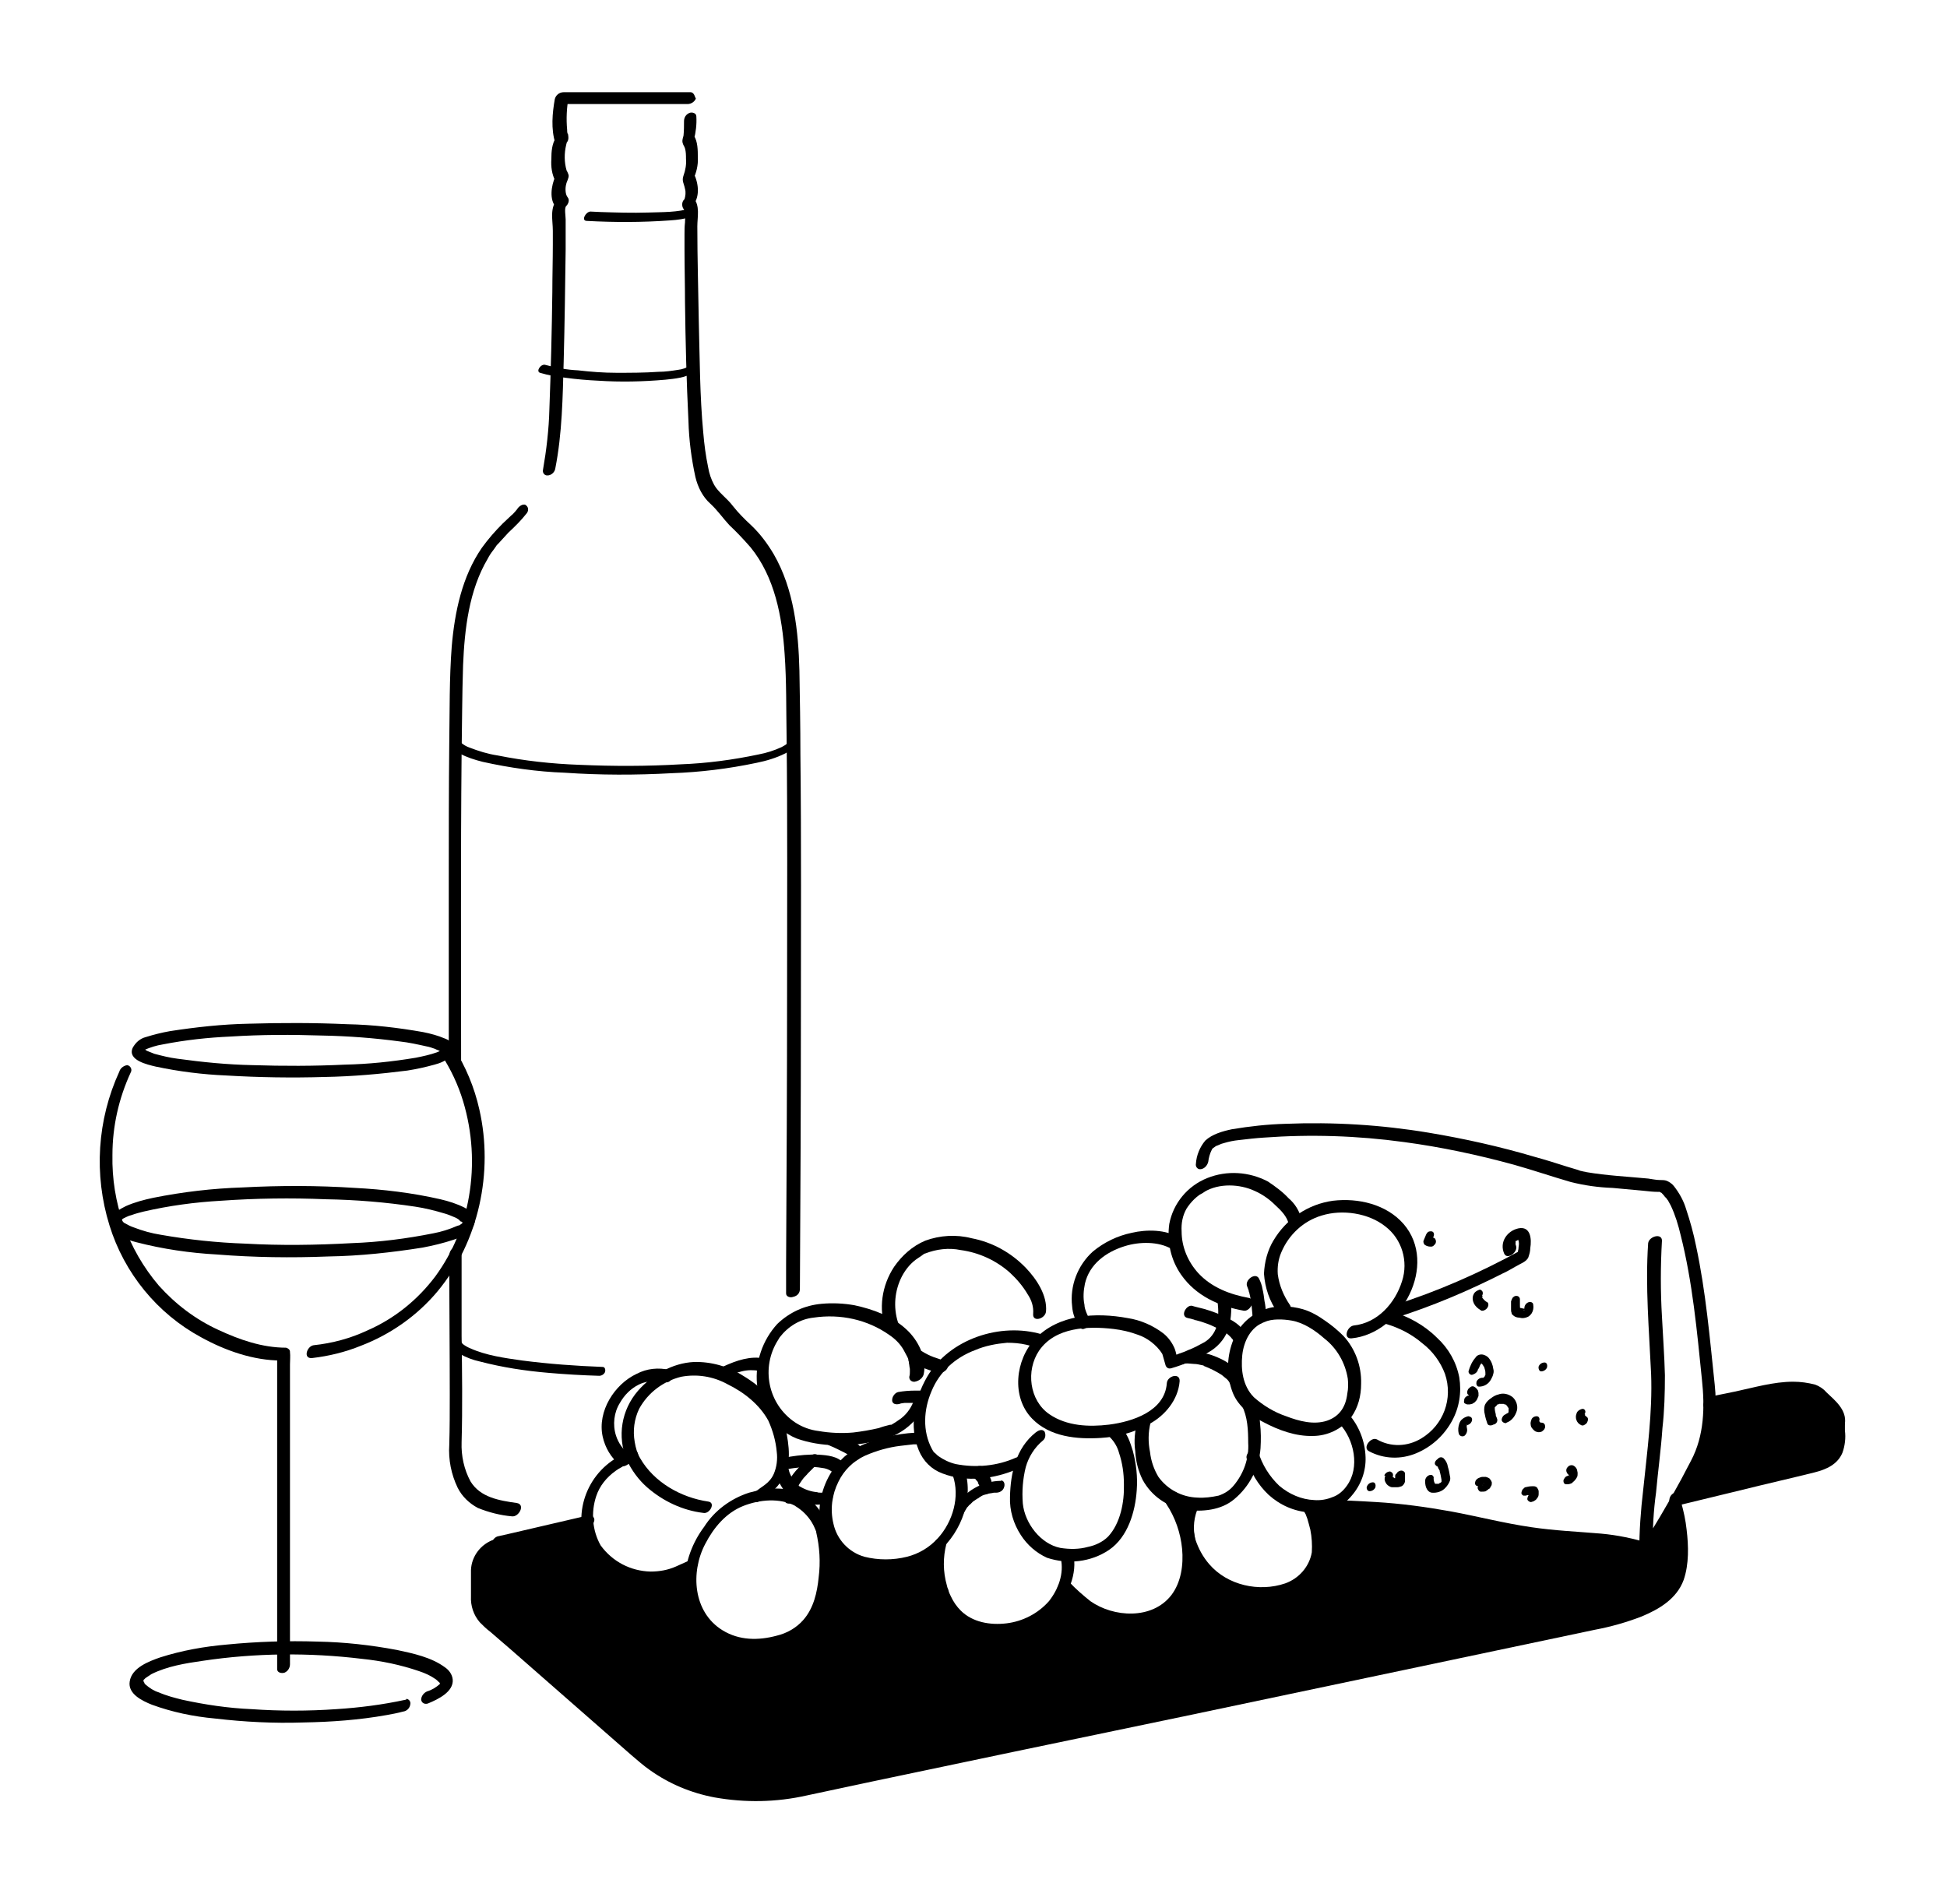<?xml version="1.0" encoding="utf-8"?>
<!-- Generator: Adobe Illustrator 26.0.2, SVG Export Plug-In . SVG Version: 6.00 Build 0)  -->
<svg version="1.1" id="Layer_1" xmlns="http://www.w3.org/2000/svg" xmlns:xlink="http://www.w3.org/1999/xlink" x="0px" y="0px"
	 viewBox="0 0 394.8 386.1" style="enable-background:new 0 0 394.8 386.1;" xml:space="preserve">
<g id="Layer_2_00000010287224286857183210000010677576454077941123_">
	<g id="Layer_1-2">
		<path d="M119.1,308.6l-19.2,4.7c0,0-3.5,0.2-3,7.5c0.4,5.2,0.3,5.9,2.4,7.7l31,27.1c0,0,8.1,8.3,19.7,7.8
			c11.7-0.5,16.3-1.4,17.6-1.7l155.7-32.7c0,0,18.6-2.7,17.7-13.9c-1.4-9.9-1-11.2-1-11.2l29.6-7.2c0,0,3.6-1,3.5-6.5
			c-0.2-1.5,0.5-2.8-2-5.3c-2.5-2.4-3.6-4-9.1-3.3c-5.5,0.7-14.8,2.6-14.8,2.6s-1.2,8.8-4.6,15s-8.8,14.2-8.8,14.2
			s-9.7-2.7-16.5-1.9c-6.4-0.7-15.9-2.5-18.1-3c-2.3-0.5-24.1-5.1-32.9-3.3c-1.2,1.1,1.6,2.3,1.5,4.3c-0.1,2,0.6,7.4-3.5,10.7
			s-10.8,3.2-13.6,1.9s-7.3-5.7-9-9.1c-0.4,4.5-0.7,9.8-3.9,12c-4.4,3.1-10,3.9-15.1,1.9c-2.4-1.6-4.6-3.4-6.8-5.3
			c0,0-1.6,6.1-10.3,8.4c-7.2,1.2-14.5-1.9-15-9.2c-0.7-7.1,0.3-7.9,0.3-7.9s-2.3,5-12.3,4.5c-5.6-1.2-10.6-4.4-11.7-7.1
			c0.6,8.6,1.7,15.5-4.3,20.2c-6,3.5-17.4,5.8-21.6-4.9c-0.4-2.7-0.6-5.4-0.5-8.1c-2.6,1.3-5.5,2.1-8.4,2.4
			C127.1,320.5,119.4,317.2,119.1,308.6"/>
		<path d="M159.9,150.3c0,0.3,0,0.1-0.1,0.3c0.1-0.2,0,0-0.1,0.1c0.2-0.2,0,0-0.1,0.1c-0.1,0.1-0.3,0.2-0.4,0.3
			c-0.2,0.1-0.5,0.3-0.7,0.4c-1.5,0.7-3.1,1.2-4.7,1.5c-5.2,1.1-10.5,1.8-15.8,2c-6.8,0.4-13.6,0.4-20.5,0.1
			c-5.6-0.2-11.1-0.8-16.6-1.9c-2-0.3-3.9-0.9-5.7-1.6c-0.6-0.2-1.1-0.5-1.6-0.9c-0.3-0.3-0.5-0.5-0.5-0.8c0-1.1-1.8-0.3-1.7,0.7
			c0.1,0.9,1,1.8,1.8,2.2c1.5,0.8,3.1,1.3,4.7,1.7c5.4,1.2,11,2,16.6,2.2c7.2,0.5,14.5,0.5,21.7,0.1c5.8-0.2,11.5-0.9,17.2-2.1
			c2-0.4,4-1,5.8-1.9c1-0.5,2.3-1.5,2.3-2.7C161.6,148.8,159.9,149.4,159.9,150.3"/>
		<path d="M122.2,277.2c-5.4-0.2-10.9-0.6-16.3-1.3c-3.5-0.5-7.3-1-10.6-2.5c-0.5-0.2-1-0.5-1.4-0.8c-0.3-0.3-0.4-0.4-0.4-0.7
			c0-1.2-1.9-0.3-1.8,0.7c0,1,0.9,1.6,1.6,2c1.3,0.7,2.6,1.2,4,1.5c4.6,1.2,9.2,1.9,13.9,2.3c3.4,0.3,6.9,0.5,10.3,0.6
			c0.5,0,1-0.3,1.2-0.8C122.8,277.8,122.7,277.2,122.2,277.2"/>
		<path d="M140,74.1c-0.8,0.5-1.6,0.8-2.5,0.9c-1.3,0.2-2.6,0.4-4,0.4c-2.8,0.2-5.7,0.2-8.5,0.2c-2.6,0-5.2-0.2-7.8-0.5
			c-2.2-0.1-4.4-0.5-6.6-1.1c-0.9-0.3-2,1.3-1.1,1.6c1.7,0.5,3.3,0.8,5.1,1c2.2,0.3,4.5,0.5,6.7,0.6c4.5,0.3,9.1,0.2,13.6-0.2
			c1.9-0.2,4.2-0.4,5.8-1.5C141.5,74.8,141.1,73.4,140,74.1"/>
		<path d="M89.4,213.2c0,0.2,0.2-0.3,0.1-0.2c-0.1,0.1,0.2-0.3,0.1-0.1c-0.2,0.2,0.3-0.2,0,0l-0.3,0.2c-0.2,0.1,0.2-0.1,0,0
			c-0.2,0.1-0.5,0.2-0.7,0.3c-1.4,0.5-2.8,0.8-4.3,1.1c-4.8,0.8-9.6,1.3-14.4,1.4c-6.2,0.3-12.5,0.3-18.7,0.1
			c-5.1-0.1-10.1-0.6-15.2-1.3c-1.6-0.2-3.2-0.6-4.7-1c-0.5-0.2-1-0.4-1.5-0.6l-0.3-0.2c-0.2-0.1,0,0,0,0l-0.2-0.2
			c-0.1-0.1-0.2-0.1,0,0c-0.2-0.1,0-0.3-0.1,0c0,0.2-0.1,0.3-0.2,0.4c-0.1,0.2,0,0,0,0s-0.3,0.1,0,0c0.1,0,0.2-0.1,0.2-0.1
			c0.1-0.1-0.2,0.1,0.1-0.1c1.2-0.5,2.4-0.9,3.7-1.1c4.6-0.9,9.2-1.4,13.8-1.6c6.2-0.4,12.4-0.4,18.6-0.2c5.2,0.1,10.5,0.5,15.7,1.2
			c1.8,0.2,3.6,0.6,5.4,1c0.6,0.1,1.1,0.3,1.7,0.5c0.2,0.1,0.4,0.2,0.7,0.3l0.2,0.1c0.2,0.1-0.1-0.1,0.1,0.1l0.2,0.1
			c0.2,0.1,0.1,0,0,0c-0.1,0,0.1,0.1,0.1,0.1s0-0.3,0,0c0,0.7,0.8,0.9,1.4,0.7c0.7-0.3,1.1-0.9,1.1-1.6c0-1-1-1.6-1.8-1.9
			c-1.4-0.6-2.9-1-4.4-1.3c-5.1-0.9-10.2-1.5-15.4-1.6c-6.6-0.3-13.3-0.3-20-0.1c-5.3,0.1-10.7,0.7-15.9,1.5
			c-1.7,0.3-3.3,0.7-4.9,1.2c-1.2,0.3-2.1,1.1-2.7,2.2c-1.1,2.5,3,3.4,4.7,3.8c4.7,1,9.5,1.6,14.3,1.8c6.7,0.4,13.3,0.5,20,0.3
			c5.6-0.1,11.2-0.6,16.7-1.3c1.9-0.3,3.7-0.7,5.5-1.2c1.2-0.3,2.3-0.8,3.2-1.6c0.4-0.4,0.7-0.9,0.7-1.5
			C91.9,211.2,89.4,211.9,89.4,213.2"/>
		<path d="M93.8,247.9c0,0.1,0,0.2,0,0.2C93.8,247.8,93.8,248.2,93.8,247.9C93.9,247.8,93.7,248.1,93.8,247.9c0.2-0.1,0,0.2-0.1,0.2
			c-0.1,0,0.3-0.2,0,0l-0.3,0.2c-0.1,0.1-0.2,0.2-0.4,0.2c0.3-0.1-0.2,0.1-0.3,0.1c-1.6,0.7-3.2,1.2-4.8,1.5c-5.5,1.1-11,1.8-16.6,2
			c-7.2,0.4-14.4,0.5-21.5,0.1c-5.8-0.2-11.5-0.8-17.2-1.8c-1.9-0.3-3.7-0.8-5.5-1.5c-0.6-0.2-1.2-0.5-1.7-0.8l-0.2-0.1
			c-0.1-0.1-0.2-0.1-0.2-0.2l-0.3-0.2c-0.2-0.2,0.1,0.2-0.1-0.1c0-0.1-0.2-0.2-0.1-0.1c0.1,0.1,0-0.2,0,0s0,0,0-0.1
			c-0.1,0.3,0,0.2,0,0.1s-0.2,0.2-0.1,0.1c0.1-0.1,0.1-0.1,0,0c0.1-0.1,0.1-0.1,0.2-0.2c0.2-0.1-0.3,0.2,0.1,0l0.3-0.2
			c0.2-0.1,0.4-0.2,0.6-0.3c0.4-0.2,0.7-0.3,1.1-0.4c0.8-0.3,1.6-0.5,2.4-0.7c5.2-1.2,10.4-1.9,15.7-2.2c7.1-0.5,14.2-0.6,21.3-0.3
			c6.1,0.1,12.1,0.6,18.1,1.5c2,0.3,4,0.8,6,1.4c0.7,0.2,1.4,0.5,2.1,0.8c0.3,0.1,0.5,0.3,0.7,0.4c0.2,0.1,0,0,0.1,0.1
			c0.1,0.1,0.2,0.2,0.3,0.3C93.6,247.7,93.6,247.8,93.8,247.9C93.8,248,93.6,247.7,93.8,247.9c0,0.2,0-0.1,0,0.3
			c0,0.7,0.8,0.8,1.4,0.7c0.7-0.3,1.1-0.9,1.1-1.6c0-1.2-1.2-1.9-2.1-2.4c-1.6-0.8-3.2-1.3-4.9-1.7c-5.7-1.3-11.5-2-17.3-2.3
			c-7.6-0.5-15.2-0.5-22.8-0.1c-6.1,0.2-12.1,0.9-18.1,2.1c-1.9,0.4-3.8,0.9-5.6,1.7c-1.2,0.6-2.5,1.3-3,2.6
			c-1.1,2.9,3.2,4.2,5.1,4.7c5.4,1.4,10.9,2.2,16.4,2.5c7.5,0.6,15.1,0.7,22.6,0.4c6.4-0.1,12.8-0.8,19.1-1.8
			c2.1-0.4,4.2-0.9,6.3-1.6c1.4-0.4,2.6-1.2,3.6-2.2c0.4-0.4,0.6-1,0.7-1.6C96.3,245.9,93.8,246.6,93.8,247.9"/>
		<path d="M82.2,344.7c-4.6,1-9.3,1.6-14,1.9c-5.7,0.4-11.5,0.4-17.2,0c-4.7-0.2-9.4-0.9-14-1.9c-1.6-0.4-3.2-0.8-4.8-1.5
			c-1-0.3-1.9-0.9-2.7-1.6c-0.1-0.1-0.1-0.1-0.2-0.2c-0.1-0.2,0.1,0.1,0-0.1c-0.1-0.2-0.3-0.5-0.2-0.3c0-0.1,0-0.2,0-0.2
			c0,0,0.1,0.2,0,0s0.1,0.1,0,0c-0.1-0.1,0.2-0.4,0,0c0-0.1,0.1-0.2,0.1-0.2c0.1-0.2-0.2,0.2,0,0c0.1-0.1,0.1-0.1,0.2-0.2
			c0.2-0.2,0.1-0.1,0.1-0.1c0.4-0.3,0.8-0.5,1.2-0.8c3.2-1.6,6.9-2.2,10.4-2.7c10.7-1.6,21.6-1.7,32.3-0.4c3.9,0.4,7.8,1.2,11.6,2.5
			c1.2,0.4,2.3,0.9,3.3,1.6c0.2,0.1,0.3,0.3,0.5,0.4c0.1,0.1,0.1,0.2,0.2,0.2c0.2,0.2,0-0.1,0.1,0.1s0.3,0.5,0.1,0.2
			c0,0.1,0,0.2,0,0.2c0,0,0.1-0.2,0-0.1c-0.8,0.7-1.6,1.2-2.6,1.5c-0.7,0.3-1.2,1-1.2,1.7c0.1,0.6,0.6,0.9,1.2,0.8
			c0.1,0,0.2-0.1,0.3-0.1c1.9-0.8,5.1-2.3,4.9-4.8c-0.1-1-0.7-1.9-1.6-2.5c-2.7-2-6.4-2.8-9.7-3.5c-5.3-1-10.7-1.6-16.1-1.7
			c-6.1-0.2-12.3,0-18.4,0.6c-4.6,0.4-9.1,1.2-13.5,2.6c-2.3,0.8-5.8,2.1-6.2,4.9c-0.4,2.5,2.5,3.9,4.5,4.7
			c4.1,1.5,8.4,2.4,12.8,2.8c6,0.7,11.9,1,17.9,0.8c5.7-0.1,11.3-0.5,16.9-1.5c1.1-0.2,2.2-0.4,3.3-0.7c0.8-0.1,1.4-0.7,1.5-1.5
			c0.1-0.5-0.2-1-0.8-1.1C82.4,344.7,82.3,344.7,82.2,344.7"/>
		<path d="M24.2,217.3c-4.5,9.8-5.2,20.9-2,31.2c3,9.7,9.7,17.9,18.6,22.7c4.9,2.7,10.6,4.7,16.2,4.7l-0.8-0.8v63.4
			c0,0.7,0.9,0.9,1.5,0.7c0.7-0.3,1.1-1,1.1-1.7v-60.8c0-0.8,0.1-1.7,0-2.5c0,0,0-0.1,0-0.1c0-0.4-0.4-0.7-0.8-0.8
			c-4.8,0-9.4-1.6-13.7-3.6c-4.6-2.1-8.7-5.2-12.1-9c-6.3-7.4-9.6-16.8-9.4-26.5c0-5.8,1.3-11.5,3.7-16.7c0.3-0.5,0.1-1.1-0.4-1.4
			c-0.1,0-0.2-0.1-0.3-0.1C25.1,216.1,24.4,216.6,24.2,217.3"/>
		<path d="M63.3,275.4c3.4-0.4,6.7-1.2,9.9-2.5c6-2.3,11.4-6.1,15.5-11c8.4-10.1,11.4-24.2,8.5-36.9c-1-4.5-2.8-8.8-5.3-12.7
			c-0.4-0.5-1.1-0.6-1.6-0.3c0,0-0.1,0-0.1,0.1c-0.5,0.3-1.1,1.2-0.7,1.8c1.9,2.9,3.4,6.1,4.4,9.4c1.9,6.3,2.3,12.9,1.2,19.3
			c-1,5.9-3.3,11.4-6.8,16.2c-3.6,4.8-8.3,8.6-13.8,11c-3.4,1.6-7.1,2.6-10.9,3C62.2,273,61.4,275.6,63.3,275.4"/>
		<path d="M104.9,103.2l-0.3,0.4c0.3-0.4-0.1,0.1-0.1,0.1c-0.3,0.3-0.5,0.6-0.8,0.8c-0.6,0.6-1.2,1.1-1.8,1.7
			c-1.5,1.5-2.9,3.1-4.2,4.9c-4,5.8-5.5,13-6.1,20c-0.5,6.5-0.4,13-0.5,19.5c-0.1,9.3-0.1,18.6-0.1,27.9c0,12.5,0,24.9,0,37.4
			c0,0.7,0.9,0.9,1.4,0.7c0.7-0.3,1.1-0.9,1.1-1.7c0-20.6-0.1-41.2,0.1-61.9c0.1-6,0.1-12,0.3-18.1c0.3-7.3,1.2-15.2,5-21.6
			c0.3-0.6,0.7-1.2,1.1-1.7l0.5-0.7l0.2-0.3c0.2-0.3,0,0,0.2-0.2c0.7-0.8,1.5-1.6,2.2-2.4c1.3-1.2,2.6-2.5,3.7-3.9
			c0.4-0.5,0.4-1.2-0.1-1.6c0,0-0.1-0.1-0.1-0.1C106,102.1,105.2,102.7,104.9,103.2"/>
		<path d="M140.1,18.7h-25.8c-0.9,0-1.6,0.6-1.8,1.4c-0.5,2.8-0.8,6.1,0.1,8.9c0.1-0.4,0.1-0.8,0.2-1.2c-0.9,1.3-1,3-1,4.5
			c-0.1,1.5,0.1,3,0.8,4.4v-0.9c-0.8,1.8-1.3,4.7,0.2,6.3l0.3-1.8c-1.7,1.8-1,4.3-1,6.5c0,0.9,0,1.9,0,2.8c0,3.2-0.1,6.4-0.1,9.6
			c-0.1,7.9-0.3,15.9-0.6,23.8c-0.1,4.1-0.6,8.3-1.3,12.3c-0.1,0.5,0.2,1,0.7,1.1c0.1,0,0.3,0,0.4,0c0.7-0.1,1.3-0.7,1.4-1.4
			c1.4-7.1,1.5-14.5,1.7-21.7c0.2-7.6,0.3-15.1,0.4-22.7v-3.9c0-0.7,0-1.5,0-2.2c0-0.7-0.3-2.3,0.1-2.7c0.4-0.4,0.8-1.2,0.3-1.8
			s-0.5-1.9-0.3-2.6c0.1-0.6,0.6-1.3,0.5-1.9c-0.1-0.3-0.2-0.6-0.4-0.9c-0.5-1.7-0.5-3.5-0.1-5.2c0-0.1,0.1-0.3,0.1-0.4
			c0-0.1,0.2-0.4,0.1-0.2c0.3-0.4,0.3-0.9,0.2-1.4c0-0.2,0.1,0.3,0,0c0-0.1,0-0.2-0.1-0.3c-0.1-0.3-0.1-0.5-0.1-0.8
			c-0.2-2.2-0.1-4.4,0.3-6.6c-0.6,0.5-1.2,1-1.7,1.4h25.8c0.7,0,1.4-0.4,1.7-1.1C140.9,19.7,140.8,18.8,140.1,18.7"/>
		<path d="M162.2,261.4c0.1-18.3,0.2-36.6,0.2-55c0-17.8,0.1-35.7-0.1-53.5c0-5.6-0.1-11.2-0.2-16.9c-0.2-8-1.1-16.5-5.2-23.6
			c-1.3-2.2-2.8-4.2-4.6-5.9c-1.3-1.2-2.6-2.5-3.7-3.9c-1.1-1.5-3-2.8-3.8-4.3c-0.6-1.1-1-2.3-1.2-3.5c-0.5-2.4-0.8-4.7-1-7.1
			c-0.7-7.4-0.7-14.9-0.9-22.3c-0.1-6.5-0.3-13-0.3-19.5c0-1.9,0.6-4.2-0.8-5.8c-0.1,0.6-0.2,1.2-0.3,1.8c1.7-1.8,1.4-4.6,0.4-6.7
			c-0.1,0.4-0.1,0.8-0.2,1.3c0.7-1.4,1.1-3,1-4.6c0-1.4,0-3.2-0.8-4.4c0,0.3,0,0.6,0,0.9c0.4-1.6,0.6-3.2,0.5-4.8
			c0-0.7-0.9-0.9-1.4-0.7c-0.7,0.3-1.1,0.9-1.1,1.7c0,1,0,1.9-0.1,2.9c-0.1,0.5-0.3,0.8-0.2,1.4c0.1,0.5,0.4,0.8,0.5,1.2
			c0.2,0.7,0.2,1.4,0.2,2.1c0.1,1.1-0.1,2.3-0.5,3.4c-0.4,1.1,0.1,1.6,0.3,2.7c0.2,0.7,0.1,1.4-0.1,2.1c-0.5,0.4-0.6,1.2-0.3,1.8
			c0.6,0.7,0.4,2.1,0.4,2.9c-0.1,0.9-0.1,1.6-0.1,2.4v3.2c0,3.5,0.1,7,0.1,10.5c0.1,8.1,0.3,16.1,0.7,24.2c0.1,3.8,0.6,7.6,1.4,11.3
			c0.5,2.1,1.5,4.1,3.1,5.5c1.4,1.3,2.5,2.9,3.8,4.3c1.5,1.4,2.9,2.9,4.3,4.5c4.9,6,6.4,14.1,6.9,21.6c0.4,5.6,0.3,11.2,0.4,16.8
			c0.2,17,0.1,34.1,0.1,51.2c0,18.7-0.1,37.4-0.2,56v5.7c0,0.7,0.9,0.9,1.4,0.7C161.8,262.8,162.2,262.1,162.2,261.4"/>
		<path d="M91.1,254.7c0,9.4,0.1,18.8,0.1,28.1c0,3.4,0,6.8-0.1,10.2c-0.2,3,0.4,6,1.7,8.7c0.9,1.8,2.4,3.2,4.1,4.1
			c2.2,0.9,4.6,1.5,6.9,1.7c1.4,0.2,2.8-2.4,1-2.7c-3.5-0.5-7.4-1.1-9.4-4.4c-1.3-2.4-1.9-5.2-1.8-7.9c0.2-7.2,0.1-14.3,0-21.6
			c0-5.7,0-11.5,0-17.2c0-0.8-0.9-0.9-1.5-0.7C91.5,253.2,91.1,253.9,91.1,254.7"/>
		<path d="M119,44.8c5.6,0.3,11.2,0.3,16.8-0.1c1.6-0.1,3.1-0.3,4.6-0.8c1-0.3,1.1-2.1-0.2-1.7c-2.7,0.9-6,0.8-8.8,0.9
			c-3.2,0.1-6.4,0-9.6-0.1l-2.1-0.1C118.7,43,117.8,44.8,119,44.8"/>
		<path d="M374.1,288.7c0.4-2.8-2-4.7-3.8-6.4c-0.6-0.7-1.4-1.2-2.2-1.5c-1.5-0.4-3-0.6-4.5-0.6c-4,0-8,1.2-11.8,2l-4.9,1
			c-0.7,0.1-1.3,0.7-1.5,1.5c-0.1,0.5,0.2,1,0.6,1.1c0.2,0,0.3,0,0.5,0l10-2c1.3-0.3,2.6-0.6,3.9-0.8c1.5-0.2,2.9-0.2,4.4-0.1
			c1,0,2,0.3,2.9,0.9c0.8,0.6,1.4,1.4,2.1,2.1c0.9,0.9,2,1.9,1.8,3.3c-0.1,0.5,0.2,1,0.6,1.1c0.1,0,0.3,0,0.5,0
			C373.4,290,373.9,289.4,374.1,288.7"/>
		<path d="M119.3,307.3l-15.9,3.7l-2.2,0.5c-0.8,0.1-1.3,0.7-1.5,1.5c-0.1,0.5,0.2,1,0.8,1.1c0.1,0,0.2,0,0.4,0l15.9-3.7l2.2-0.5
			c0.8-0.1,1.3-0.7,1.5-1.5c0.1-0.5-0.2-1-0.8-1.1C119.5,307.3,119.4,307.3,119.3,307.3"/>
		<path d="M361,286.7c0.7,0,1.4,0.1,2.1,0.2c0.2,0.1,0.5,0.1,0.7,0.2l0.3,0.1l0.1,0.1c-0.1,0-0.1,0,0,0c0.1,0.1,0.1,0.1,0.2,0.2
			c-0.1-0.1-0.1-0.1,0,0c0.1,0.1,0,0.1,0-0.1c0,0.1,0,0.1,0-0.1c0,0.1,0,0.1,0-0.1s0.1-0.2,0-0.1c0.1-0.1,0.1-0.2,0.1-0.1
			c-0.1,0.1,0.2-0.1,0,0c0,0-0.3,0.2-0.1,0.1c-0.2,0.1-0.5,0.2-0.8,0.3c-1.3,0.3-2.6,0.3-3.8,0c-0.2,0-0.4-0.1-0.6-0.2l-0.3-0.2
			c0,0-0.3-0.2-0.2-0.1c-0.1-0.1-0.1-0.1-0.2-0.2c-0.1-0.1-0.1-0.1,0,0l-0.1-0.1c0,0.1,0,0.1,0,0c0,0.1,0,0.2-0.1,0.3l0,0
			c-0.1,0.1,0,0.1,0.1,0c0.5-0.3,0.7-0.8,0.5-1.3c-0.2-0.5-0.8-0.4-1.2-0.2c-0.7,0.4-1.2,1.1-1.2,2c0.1,0.5,0.4,1,0.9,1.2
			c1.2,0.6,2.5,0.9,3.8,0.8c1.4,0.1,2.7-0.2,4-0.9c0.9-0.6,1.6-1.9,0.7-2.8c-0.5-0.4-1-0.7-1.6-0.8c-0.8-0.2-1.6-0.3-2.4-0.3
			c-0.5,0-1,0.3-1.2,0.8C360.2,286.1,360.4,286.7,361,286.7"/>
		<path d="M339.8,305.4l13.6-3.3c4.8-1.2,9.7-2.3,14.5-3.5c2.4-0.6,4.7-1.6,5.7-4c0.5-1.4,0.7-3,0.5-4.5c0-0.6,0-1.2,0-1.9
			c0-0.6-0.9-0.9-1.5-0.7c-0.7,0.3-1.2,1-1.2,1.7c0.2,1.5,0.1,3.1-0.2,4.6c-0.3,1.2-1.6,1.5-2.6,1.9c-0.2,0.1-0.3,0.1-0.5,0.1
			l-5,1.2l-18.3,4.4l-4.8,1.2c-0.8,0.1-1.4,0.7-1.5,1.5c-0.1,0.5,0.2,1,0.8,1.1C339.6,305.4,339.7,305.4,339.8,305.4"/>
		<path d="M338.4,306.2c0,0.1-0.1-0.2,0,0.2s0.2,0.8,0.3,1.3c0.3,1.3,0.5,2.6,0.7,4c0.4,3,0.6,6.7-0.9,9.5c-0.9,1.4-2.2,2.6-3.8,3.3
			c-2.1,1.1-4.3,1.9-6.6,2.5c-1.1,0.3-2.3,0.6-3.4,0.8l-13.3,2.8l-27.1,5.7l-34.5,7.3l-35.5,7.4l-30,6.3l-18.1,3.8l-2.6,0.5
			c-9.3,1.9-19.4,1.4-27.7-3.4c-3.4-1.9-6.2-4.7-9.1-7.3l-12.8-11.1l-11.5-10.1l-2.2-1.9c-0.7-0.6-1.4-1.4-1.8-2.2
			c-0.3-0.9-0.5-1.9-0.4-2.9v-3.3c0-0.6,0-1.3,0-1.9c0-0.4-0.1,0.3,0-0.3c0.2-1.3,1.2-2.4,2.4-2.7c1.4-0.5,1.5-3-0.3-2.3
			c-2.7,0.9-4.6,3.4-4.7,6.2c0,1.8,0,3.6,0,5.3c-0.1,1.9,0.5,3.8,1.8,5.3c0.7,0.7,1.3,1.3,2.1,1.9l4.4,3.8l24.2,21.2
			c1.2,1,2.4,2.1,3.7,3c3.9,2.8,8.4,4.7,13.2,5.6c6.2,1.1,12.5,1,18.7-0.4l13.6-2.9l28.1-5.9l35.5-7.4l36.1-7.6l29.9-6.3l16.6-3.5
			c3.2-0.6,6.4-1.5,9.5-2.7c3.6-1.5,7.1-3.6,8.5-7.4c1.1-3.2,1-6.9,0.6-10.2c-0.2-1.9-0.6-3.7-1.1-5.5
			C340.4,303.2,338.1,304.8,338.4,306.2"/>
		<path d="M143.6,304.5c-5.5-0.8-11-3.9-13.8-8.8c-0.6-1-0.9-2.1-1.1-3.3c-0.4-2.3-0.1-4.6,0.9-6.7c1.8-3.3,4.9-5.6,8.5-6.5
			c3.2-0.6,6.5-0.1,9.4,1.5c3.3,1.6,6.5,4.1,8.3,7.4c0.9,2,1.5,4.1,1.7,6.3c0.2,1.5,0,3.1-0.6,4.5c-0.4,0.9-1,1.6-1.8,2.2
			c-0.5,0.4-1.5,1-2.1,1.6c-0.5,0.4-0.6,1.2-0.3,1.7c0.5,0.5,1.3,0.1,1.7-0.3c0.2-0.2-0.3,0.2,0,0l0.2-0.2l0.5-0.3
			c0.4-0.3,0.9-0.6,1.3-1c0.9-0.7,1.6-1.6,2.2-2.5c2-3.3,1.4-6.9,0.7-10.5c-1-4.7-4.6-8.2-8.6-10.6c-3-1.9-6.5-2.9-10-2.8
			c-4.3,0.2-8.5,2.6-11.3,5.8c-3.4,3.9-4.3,9.3-2.3,14.1c1,2.1,2.4,4,4.1,5.5c3.2,2.8,7.2,4.7,11.4,5.2
			C143.9,307.1,145.2,304.7,143.6,304.5"/>
		<path d="M162.9,303.2c-3.4-1.9-7.4-1.5-11-0.5c-3.7,1.2-7,3.6-9.1,6.9c-2.4,3.2-3.8,7-4,11c-0.2,3.9,1.1,7.7,3.7,10.5
			c2.1,2.1,4.8,3.4,7.7,3.8c1.9,0.2,3.8,0.1,5.7-0.3c2.5-0.4,4.8-1.4,6.8-2.9c2.5-2.1,4.3-5,5-8.2c1.1-4.3,1.1-8.9,0.2-13.2
			C167.3,307.3,165.5,304.8,162.9,303.2c-1.1-0.6-2.8,1.6-1.5,2.3c1.3,0.8,2.4,1.9,3.2,3.2c0.3,0.5,0.5,0.9,0.7,1.4
			c0.1,0.2,0.1,0.3,0.2,0.5c0.1,0.2,0-0.2,0,0.1c0.7,3,0.9,6.1,0.5,9.2c-0.3,3-1,6.2-3.1,8.6c-1.4,1.6-3.3,2.7-5.4,3.2
			c-3.7,1-7.6,1-11-1.1c-6-3.7-6.5-11.8-3.5-17.5c1.7-3.3,4.2-6.3,7.7-7.7c3.3-1.3,7.4-1.7,10.6,0
			C162.5,306.2,164.2,303.9,162.9,303.2"/>
		<path d="M128,294.3c-7.7,2.5-11.9,10.7-9.4,18.4c0.1,0.4,0.3,0.8,0.4,1.1c1.8,4,6.1,6.6,10.3,7.3c2.6,0.5,5.3,0.2,7.7-0.8
			c1.1-0.5,2.2-1,3.3-1.5c0.7-0.3,1.2-1,1.1-1.7c-0.1-0.5-0.6-0.9-1.2-0.8c-0.1,0-0.2,0.1-0.3,0.1l-2.9,1.3c-1.6,0.7-3.3,1-5.1,1
			c-4-0.1-7.7-2-10.1-5.3c-1.7-3-2-6.7-0.9-10c0.7-2.1,2.1-3.8,3.9-5.1c0.4-0.3,0.9-0.6,1.3-0.8l0.3-0.2c0.2-0.1-0.3,0.1,0.1,0
			l0.5-0.2c0.3-0.2,0.7-0.3,1.1-0.4C129.8,296.2,129.9,293.7,128,294.3"/>
		<path d="M135.8,277.8c-2.3-0.5-4.6-0.3-6.7,0.8c-4.5,2.1-8,7.6-6.9,12.7c0.5,2.3,1.7,4.3,3.5,5.8c1.1,0.9,3-1.1,2-2
			c-1.3-1.1-2.3-2.4-2.8-4c-0.7-2.2-0.4-4.7,0.8-6.6c0.9-1.6,2.2-2.9,3.8-3.7c0.6-0.3,1.2-0.5,1.9-0.6c0.3-0.1,0.6-0.1,0.9-0.1
			s0.6,0,0.7,0c0.7,0,1.3,0.1,2,0.2C136.1,280.6,137.3,278.2,135.8,277.8"/>
		<path d="M187.3,278.7c0.7-3.3-1.1-6.9-3.5-9.1c-2.9-2.7-6.8-4.1-10.5-4.9c-2.2-0.4-4.5-0.5-6.7-0.3c-3.4,0.3-6.5,1.7-9,4.1
			c-3,3.3-4.5,7.7-4.1,12.2c0.4,3.4,2,6.5,4.6,8.8c1,1,2.2,1.7,3.4,2.2c2.5,0.9,5.1,1.3,7.8,1.4c3.8,0.1,7.5-0.5,11.1-1.6
			c2.3-0.9,4.2-2.3,5.7-4.2c0.7-0.8,1.2-1.7,1.5-2.7c0.6-1.8-1.9-1.7-2.4-0.3c-0.6,1.5-1.6,2.8-3,3.7c-0.4,0.3-0.9,0.6-1.4,0.9
			c-0.2,0.1-0.6,0.2-0.1,0c0,0-0.1,0-0.1,0c-0.8,0.2-1.6,0.4-2.4,0.7c-1.7,0.4-3.5,0.7-5.2,0.9c-2.3,0.2-4.7,0.1-7-0.3
			c-1.7-0.2-3.3-0.8-4.7-1.7c-5.6-3.7-7.1-11.2-3.5-16.8c0.1-0.2,0.2-0.3,0.3-0.5c1.7-2.2,4.1-3.7,6.9-4c5.4-0.8,10.9,0.4,15.3,3.5
			c1.2,0.8,2.2,1.8,2.9,3c0.3,0.5,0.5,1,0.8,1.5c0.1,0.2,0.2,0.4,0.2,0.7c0.1,0.2,0.1,0.3,0.1,0.5c0.1,0.4,0.1,0.8,0.2,1.2
			c0,0.2,0,0.4,0,0.5v0.1c0,0.3,0-0.2,0,0c0,0.3,0,0.6-0.1,0.9c-0.1,0.5,0.2,1,0.8,1.1c0.1,0,0.2,0,0.3,0
			C186.5,280,187.1,279.4,187.3,278.7"/>
		<path d="M187,290.5c-3.8,0-7.6,0.8-11.1,2.1c-2.8,1-5.2,2.9-6.9,5.3c-2.1,3-3.1,6.7-2.8,10.3c0.2,4.1,2.7,7.7,6.4,9.4
			c3.1,1.1,6.4,1.4,9.6,0.8c3-0.5,5.9-1.8,8.2-3.8c4.6-4,7.2-11,5.1-16.9c-0.5-1.4-2.7,0.3-2.3,1.5c1.5,4.3,0,9.4-3,12.7
			c-1.7,1.9-3.9,3.2-6.3,3.8c-2.8,0.7-5.8,0.7-8.6,0c-3.2-0.9-5.6-3.5-6.3-6.7c-0.7-2.9-0.3-5.9,1-8.5c1.1-2.3,3-4.2,5.4-5.3
			c2.3-1,4.7-1.7,7.2-2c0.9-0.1,1.8-0.2,2.6-0.3l0.8,0c0.1,0,0.7,0,0,0c0.7,0,1.4-0.4,1.6-1.1C187.8,291.5,187.6,290.6,187,290.5"/>
		<path d="M211.3,270.6c-8.4-2.5-18.8,0.9-23.3,8.6c-2.6,4.5-3.7,10-1.7,14.9c0.9,2.2,2.6,3.9,4.8,4.7c4.9,1.9,10.6,1.1,15.2-0.9
			c0.7-0.3,1.1-0.9,1.1-1.6c-0.1-0.5-0.6-0.8-1.1-0.8c-0.1,0-0.2,0.1-0.3,0.1c-3.8,1.7-8.1,2.1-12.2,1.3c-1.3-0.3-2.5-0.9-3.5-1.6
			c-0.3-0.2-0.5-0.5-0.8-0.7c-0.1-0.1-0.3-0.3-0.2-0.2l-0.3-0.5c-2-3.7-1.7-8.1-0.1-11.8c1.6-3.9,4.8-6.8,8.8-8.3
			c2.1-0.9,4.3-1.3,6.5-1.5c1.3,0,2.6,0.1,3.9,0.4c0.4,0.1,0.8,0.2,1.2,0.3l0.4,0.1c-0.1,0-0.2-0.1-0.1,0c0.7,0.2,1.4-0.1,1.7-0.7
			C211.7,271.8,211.9,270.8,211.3,270.6"/>
		<path d="M187.6,282c-0.7,0-1.3,0-2,0c-1.2,0-2.4,0.1-3.5,0.3c-0.4,0.1-0.7,0.4-0.9,0.7c-0.2,0.3-0.3,0.6-0.3,1
			c0,0.3,0.2,0.6,0.5,0.7c0.3,0.1,0.6,0.1,1,0c0.2-0.1-0.4,0.1-0.1,0h0.1l0.3-0.1l0.7-0.1h0.8c0.1,0,0.3,0,0.4,0h0.1
			c0.6,0,1.3,0,1.9,0c0.8,0,1.4-0.4,1.7-1.1c0.1-0.3,0.1-0.7,0-1C188.2,282.3,187.9,282.1,187.6,282"/>
		<path d="M182.1,268.2c-1-3.1-0.7-6.5,0.8-9.4c0.8-1.5,1.9-2.8,3.3-3.7l0.6-0.4l0.4-0.3l0.3-0.2c-0.2,0.1,0,0,0.1,0
			c2.3-0.9,4.8-1.2,7.2-0.7c3.7,0.5,7.2,2.1,10,4.6c1.4,1.3,2.6,2.7,3.6,4.4c0.8,1.2,1.2,2.5,1.1,3.9c-0.2,1.8,2.4,1.1,2.6-0.4
			c0.3-3.3-1.9-6.6-4.1-8.9c-3-3.1-6.8-5.2-11-6c-3.1-0.8-6.4-0.6-9.4,0.5c-2.6,1.1-4.7,3-6.3,5.3c-2.5,3.8-3.2,8.5-1.7,12.8
			C180.2,271.3,182.6,269.5,182.1,268.2"/>
		<path d="M191.4,275.8l-0.6-0.1c-0.1,0-0.4-0.1-0.1,0l-0.2-0.1c-0.4-0.1-0.8-0.3-1.2-0.4c-0.8-0.3-1.6-0.7-2.4-1.2
			c-0.3-0.1-0.6-0.1-0.9,0c-0.4,0.1-0.7,0.4-0.9,0.7c-0.4,0.5-0.3,1.2,0.1,1.6c0,0,0.1,0,0.1,0.1c1.6,1,3.4,1.6,5.2,2
			c0.3,0,0.7-0.1,1-0.3c0.3-0.2,0.6-0.5,0.7-0.9c0.2-0.5,0.1-1.1-0.4-1.3C191.6,275.9,191.5,275.8,191.4,275.8"/>
		<path d="M210,290.5c-4,3.2-5.1,8.2-5.2,13.1c-0.1,2.7,0.7,5.4,2.2,7.7c1.3,2,3.1,3.6,5.3,4.6c4.2,1.4,8.9,0.9,12.6-1.6
			c3.8-2.6,5.3-7.7,5.6-12.1c0.2-2.7-0.1-5.4-0.8-8c-0.5-1.6-1.1-3.6-2.5-4.8c-1.1-1-3.2,1.1-2.1,2.1c0.9,0.9,1.5,2,1.8,3.1
			c0.7,2.1,1,4.2,1,6.4c0.1,3.6-0.7,7.9-3.2,10.6c-1.1,1.1-2.6,1.8-4.1,2.1c-1.8,0.5-3.7,0.5-5.6,0.2c-4-0.8-7.2-5-7.6-9
			c-0.2-2.5,0-5,0.6-7.4c0.6-2.1,1.8-4,3.5-5.4c0.5-0.4,0.6-1.2,0.3-1.8C211.3,289.7,210.5,290.1,210,290.5"/>
		<path d="M203.1,300.3c-3.9,0-7.6,2.1-9.5,5.5c-0.3,0.5-0.4,1.3,0.2,1.6c0.7,0.2,1.4-0.1,1.7-0.7c0.2-0.3,0.4-0.7,0.6-1l0.2-0.2
			c0.2-0.2-0.1,0.1,0,0s0.2-0.3,0.4-0.4l0.4-0.4l0.2-0.2c0.2-0.1-0.3,0.2,0,0c0.3-0.2,0.6-0.4,0.9-0.6c0.1,0,0.5-0.3,0.3-0.2
			l0.5-0.3c0.3-0.2,0.7-0.3,1.1-0.4c0.2-0.1-0.3,0.1,0.1,0l0.2-0.1l0.6-0.1c0.2,0,0.4-0.1,0.6-0.1h0.2c0.4,0-0.2,0,0.2,0
			c0.7,0,1.4-0.4,1.6-1.1c0.2-0.5,0.1-1.4-0.7-1.4"/>
		<path d="M189.5,312.9c-1.5,5.1-0.8,11.4,2.9,15.5c5.5,5.8,16.4,3.9,21.4-1.7c2.7-3,4.8-7.6,3.8-11.7c-0.4-1.6-2.9-0.3-2.5,1
			c0.7,3.1-0.5,6.3-2.4,8.7c-2.2,2.5-5.3,4.1-8.6,4.5c-3.3,0.4-6.9-0.2-9.3-2.6c-0.8-0.8-1.5-1.8-2-2.9c-0.2-0.4-0.4-0.8-0.5-1.3
			c-0.1-0.2-0.1-0.3-0.2-0.5l-0.1-0.4c-0.8-2.8-0.8-5.7-0.1-8.4C192.4,311.4,190,311.4,189.5,312.9"/>
		<path d="M220.8,267.2C220.7,267,220.8,267.3,220.8,267.2l-0.2-0.3c-0.1-0.2-0.2-0.5-0.3-0.7c-0.2-0.5-0.4-1.1-0.4-1.6
			c-0.3-1.4-0.2-2.9,0.1-4.3c0.9-3.9,4.2-6.4,8.1-7.6c2.9-0.9,6.8-1,9.5,0.6c1.1,0.7,2.8-1.5,1.5-2.3c-2.7-1.7-6.6-1.7-9.6-1
			c-2.9,0.6-5.6,1.9-7.9,3.8c-3.1,2.8-4.7,7-4.2,11.1c0.1,1.6,0.7,3,1.6,4.3C219.7,270.3,221.7,268.3,220.8,267.2"/>
		<path d="M253.2,263.2c-3.8-0.7-7.5-2.1-10.2-5c-2.1-2.3-3.4-5.3-3.4-8.5c-0.1-1.6,0.2-3.2,1-4.6c0.9-1.4,2.1-2.6,3.6-3.4
			c3-1.8,7.2-1.6,10.2-0.2c1.6,0.7,3,1.7,4.2,2.9c1.1,1,2.4,2.3,2.7,3.8c0.3,1.6,2.8,0.3,2.6-1c-0.4-1.6-1.3-3.1-2.6-4.2
			c-1.2-1.3-2.7-2.4-4.2-3.4c-3.8-2-8.3-2.3-12.3-0.7c-4,1.6-6.9,5.1-7.7,9.3c-0.5,3.6,0.3,7.3,2.4,10.3c3,4.3,7.7,6.4,12.7,7.3
			C253.5,266,254.8,263.5,253.2,263.2"/>
		<path d="M261.6,264.7c-1.3-1.9-2.2-4-2.5-6.3c-0.1-1.5,0.1-3,0.7-4.4c1.5-3.6,4.5-6.4,8.2-7.5c4.2-1.3,9.5-0.5,12.9,2.2
			c3.4,2.6,4.7,7.1,3.4,11.1c-1.4,4.5-5,8.5-9.8,9c-1.4,0.2-2.2,2.8-0.4,2.6c10.1-1,17.6-15,10.5-23.2c-3.5-4-9.2-5.3-14.3-4.7
			c-5.1,0.7-9.5,3.7-12.1,8.1c-1.2,2-1.8,4.4-1.9,6.7c0.2,2.8,1.1,5.6,2.8,7.9c0.4,0.5,1.1,0.7,1.6,0.3c0,0,0.1,0,0.1-0.1
			C261.4,266.2,262,265.3,261.6,264.7"/>
		<path d="M256.1,265.7c-2.9,1.1-5.2,3.5-6.2,6.5c-1.2,3.3-1.2,7,0.1,10.3c1.1,2.7,3.6,4.6,6.2,5.9c3,1.6,6.5,2.9,10,2.8
			c3,0,5.9-1.4,7.8-3.8c1.4-2,2-4.3,2-6.8c0.1-3.6-1.2-7.1-3.6-9.7c-1.1-1.1-2.3-2.1-3.6-3c-1.4-1-2.9-1.9-4.6-2.4
			C261.8,264.8,258.5,264.6,256.1,265.7c-0.8,0.3-1.3,1-1.2,1.7c0.1,0.6,0.6,0.9,1.2,0.8c0.1,0,0.2-0.1,0.3-0.1
			c1.5-0.7,3.8-0.6,5.5-0.3c2.4,0.4,4.8,2,6.6,3.6c2.6,2,4.3,5,4.8,8.2c0.1,1,0.1,2-0.1,3c-0.3,2.6-1.5,4.6-4.1,5.5
			c-2.7,0.9-5.7,0.1-8.3-0.9c-2.4-0.8-4.7-2.2-6.6-3.9c-2.2-2.3-2.6-5.5-2.3-8.5c0.3-2.8,1.7-5.7,4.5-6.7
			C257.8,267.6,257.9,265,256.1,265.7"/>
		<path d="M281.1,268.5c2.7,0.8,5.2,2.1,7.3,3.9c2.1,1.6,3.7,3.8,4.6,6.2c1.7,5-0.3,10.4-4.8,13.1c-2.8,1.7-6.2,1.8-9,0.2
			c-1.2-0.6-3,1.7-1.6,2.4c3,1.6,6.5,1.7,9.6,0.4c3.1-1.3,5.6-3.6,7.2-6.5c1.5-2.7,2-5.8,1.5-8.9c-0.6-3.1-2.2-5.9-4.5-8
			c-2.6-2.6-5.9-4.4-9.4-5.4C280.7,265.7,279.4,268.1,281.1,268.5"/>
		<path d="M230.7,288.1c-0.6,2-0.8,4.1-0.5,6.2c0.1,2,0.6,4,1.5,5.8c1.8,3.3,5,5.5,8.7,6.1c3.4,0.4,7.2,0.1,9.9-2.2
			c3.1-2.6,5-6.3,5.3-10.3c0.1-1.7,0.1-3.4-0.1-5.1c-0.1-1.8-0.6-3.6-1.3-5.2c-0.7-1.4-3.1,0.3-2.4,1.6c1.2,2.3,1.3,5.1,1.3,7.6
			c0.2,3.1-0.9,6.2-2.9,8.6c-0.8,1-1.9,1.7-3.1,2.1c-1.4,0.3-2.9,0.5-4.3,0.4c-3.2-0.1-6.1-1.7-7.9-4.2c-0.9-1.5-1.5-3.2-1.7-5
			c-0.4-2-0.4-4,0.1-6C233.7,286.6,231.2,286.6,230.7,288.1"/>
		<path d="M240.3,276.5C240.5,276.5,240.7,276.5,240.3,276.5c0.3,0,0.4,0,0.6,0c0.4,0,0.9,0.1,1.3,0.1s0.9,0.1,1.3,0.2l0.5,0.1
			l0.2,0.1c-0.3-0.1-0.1-0.1-0.1,0c1.3,0.5,2.5,1.1,3.6,1.8c0.4,0.3,0.7,0.6,1.1,0.9c0.3,0.3,0.5,0.6,0.7,1c0.6,1.4,2.9-0.3,2.3-1.5
			c-0.5-1-1.3-1.8-2.2-2.4c-1.2-0.9-2.5-1.5-3.9-2c-0.8-0.3-1.7-0.4-2.6-0.5c-0.8-0.2-1.7-0.2-2.5-0.1c-0.7,0.1-1.3,0.7-1.4,1.4
			c-0.1,0.5,0.2,1,0.7,1.1C240.1,276.5,240.2,276.5,240.3,276.5"/>
		<path d="M246.9,264c0.2,1.7,0.2,3.4-0.2,5c-0.4,1.3-1.3,2.5-2.5,3.2c-1.1,0.6-2.2,1.2-3.3,1.6c-0.6,0.3-1.2,0.5-1.8,0.7
			c-0.4,0.2-1.2,0.4-1.4,0.5l1.1,0.8c-0.2-0.7-0.3-1.5-0.6-2.3c-0.5-1.2-1.3-2.3-2.3-3.1c-2.1-1.6-4.6-2.7-7.2-3.1
			c-6.5-1.2-14-0.8-18.8,4.2c-4,4.2-4.9,11.8-0.6,16.2c3.6,3.7,9.1,4.2,13.9,3.9c3.4-0.2,6.8-1.1,9.8-2.8c3.2-1.7,5.9-4.9,6.2-8.7
			c0.1-1.8-2.5-1.1-2.6,0.4c-0.4,5.7-7,7.8-11.7,8.4c-4.1,0.5-8.6,0.3-12.1-2.1c-4.1-2.8-4.8-8.9-2.1-12.9c3.3-4.8,9.9-5,15.1-4.4
			c1.7,0.2,3.4,0.6,5,1.2c0.9,0.3,1.8,0.8,2.6,1.4c0.9,0.7,1.7,1.5,2.3,2.5c0.2,0.7,0.4,1.4,0.6,2.1c0.1,0.5,0.5,0.9,1,0.8
			c0,0,0.1,0,0.1,0c1.4-0.4,2.8-0.9,4.1-1.5c1.5-0.5,2.8-1.3,4.1-2.1c1.7-1.1,3-2.8,3.6-4.7c0.5-2.1,0.6-4.2,0.3-6.3
			c-0.1-0.7-0.9-0.9-1.4-0.7C247.4,262.5,246.9,263.2,246.9,264"/>
		<path d="M271.6,288.7c3,3.2,4.2,8.9,1.5,12.6c-0.7,1-1.7,1.9-2.9,2.3c-1.2,0.5-2.5,0.7-3.7,0.6c-2.6-0.1-5.1-1.2-7.1-2.9
			c-2-1.9-3.5-4.3-4.3-7c-0.5-1.4-2.7,0.3-2.3,1.5c0.8,2.8,2.3,5.3,4.4,7.3c2.3,2.1,5.2,3.4,8.3,3.6c3.2,0.1,6.6-0.9,8.6-3.4
			c1.9-2.2,2.9-5,2.8-7.8c-0.1-3.2-1.3-6.3-3.4-8.7C272.6,285.7,270.6,287.6,271.6,288.7"/>
		<path d="M236.5,305c1.8,2.7,2.9,5.9,3.2,9.1c0.3,3.2-0.2,6.8-2.2,9.4c-3.9,5-11.7,4.5-16.4,1.2c-1.5-1.2-3-2.5-4.3-3.9
			c-1.1-1-3.2,1.1-2.1,2.1c1.4,1.4,2.8,2.7,4.3,3.9c3.1,2.3,6.9,3.3,10.7,3c3.5-0.3,6.8-1.9,9.2-4.5c2.5-3,3.8-6.9,3.6-10.8
			c-0.1-4.2-1.4-8.3-3.8-11.7C237.8,301.7,235.6,303.7,236.5,305"/>
		<path d="M256.7,266.7c0-1-0.1-2-0.3-2.9c-0.1-0.8-0.2-1.6-0.4-2.4c-0.1-0.7-0.4-1.5-0.7-2.1c-0.7-1.4-3,0.3-2.4,1.6
			c0.1,0.3,0.2,0.5,0.3,0.8c0.1,0.3,0-0.1,0,0.1c0,0.1,0,0.1,0.1,0.2c0,0.2,0.1,0.4,0.1,0.5c0.2,0.8,0.3,1.6,0.4,2.4
			c0.1,1,0.2,1.9,0.2,2.9c0,0.7,0.9,0.9,1.4,0.7C256.3,268.2,256.7,267.5,256.7,266.7"/>
		<path d="M240.9,267.3c0.3,0.1,0.6,0.1,0.8,0.2l0.4,0.1l0.2,0.1c0.1,0,0.3,0.1,0.1,0l1.1,0.3c0.9,0.3,1.8,0.6,2.6,1
			c0.9,0.4,1.7,0.8,2.5,1.3c0.4,0.3,0.7,0.6,1,0.9c0.1,0.2,0.3,0.3,0.4,0.5c-0.1-0.2,0,0.1,0.1,0.1c0.1,0.1,0.1,0.2,0.2,0.3
			c0.6,1.4,2.9-0.3,2.3-1.5c-0.8-1.8-2.7-2.9-4.5-3.7c-1.7-0.8-3.5-1.4-5.3-1.8c-0.4-0.1-0.8-0.2-1.1-0.3
			C240.5,264.6,239.2,267,240.9,267.3"/>
		<path d="M158.6,298.1c1.6-0.3,3.1-0.5,4.7-0.6c1.2-0.1,2.3,0,3.5,0.2c0.9,0.1,1.7,0.5,2.3,1.1c0.4,0.5,1.4,0.1,1.7-0.3
			c0.5-0.4,0.6-1.2,0.3-1.7c-1.1-1.5-3.4-1.7-5.1-1.8c-1.9-0.1-3.9,0.1-5.8,0.4c-0.4,0.1-0.8,0.1-1.2,0.2c-0.7,0.1-1.3,0.7-1.4,1.4
			c-0.1,0.5,0.2,1,0.7,1.1C158.4,298.1,158.5,298.1,158.6,298.1"/>
		<path d="M168.1,293.1c1,0.4,2,0.9,3,1.4c0.4,0.2,0.7,0.4,1.1,0.6l-0.2-0.2c0.2,0.2,0.5,0.4,0.6,0.6l-0.2-0.2c0,0,0.1,0.1,0.1,0.1
			c0,0-0.1-0.3-0.1-0.2c0,0.1,0,0.2,0-0.2c0,0.1-0.1,0.1,0.1-0.2c0,0.1-0.1,0.2,0.1-0.3c-0.1,0.2,0.3-0.3,0.2-0.2s0.3-0.3,0.2-0.2
			c-0.3,0.2-0.5,0.5-0.7,0.8c-0.1,0.3-0.1,0.6,0,0.9c0.3,0.5,1,0.6,1.5,0.3c0,0,0.1-0.1,0.1-0.1c0.8-0.4,1.1-1.4,0.8-2.3
			c-0.3-0.5-0.8-0.9-1.3-1.2c-1-0.6-2-1.1-3-1.5l-0.8-0.3c-0.7-0.2-1.4,0.1-1.7,0.7C167.6,291.9,167.4,292.8,168.1,293.1"/>
		<path d="M147,279.4c1.1-0.6,2.2-1,3.4-1.3c1.2-0.3,2.4-0.3,3.6-0.1c1.3,0.3,2.6-2.2,1-2.5c-2.8-0.6-5.7,0.4-8.3,1.6
			c-0.7,0.3-1.1,0.9-1.1,1.7c0.1,0.5,0.6,0.9,1.1,0.8C146.9,279.5,147,279.5,147,279.4"/>
		<path d="M197.4,299.6c0.2,0.2,0.4,0.3,0.5,0.5c0.2,0.2,0.4,0.4,0.5,0.7l-0.2-0.2c0.1,0.2,0.2,0.3,0.3,0.5c0.1,0.2,0.2,0.5,0.3,0.7
			l-0.1-0.3c0,0.1,0,0.1,0,0.2v-0.3c-0.1,0.3,0,0.6,0.2,0.8c0.2,0.2,0.5,0.3,0.8,0.2c0.7-0.1,1.3-0.7,1.4-1.4c0-0.5-0.1-0.9-0.3-1.3
			c-0.1-0.2-0.2-0.5-0.3-0.7c-0.2-0.3-0.4-0.6-0.7-0.9c-0.2-0.2-0.4-0.4-0.6-0.6c-0.1-0.1-0.2-0.2-0.4-0.2c-0.1,0-0.3,0-0.4,0
			c-0.3,0.1-0.7,0.2-0.9,0.5c-0.3,0.2-0.4,0.6-0.5,0.9C197,299.1,197.1,299.4,197.4,299.6"/>
		<path d="M240.8,305c-3.5,7,1,15.1,7.6,18.1c3.8,1.6,8.1,1.8,12.1,0.5c3.7-1.2,6.6-4.1,7.8-7.9c0.5-2,0.5-4.1,0.1-6.1
			c-0.2-1.8-0.8-3.4-1.7-4.9c-0.9-1.2-3,0.9-2.1,2.1c-0.1-0.1,0.2,0.3,0.2,0.4c0.1,0.3,0.2,0.5,0.3,0.8c0.2,0.7,0.4,1.4,0.6,2.2
			c0.3,1.5,0.4,3.1,0.3,4.6c-0.5,2.9-2.6,5.3-5.4,6.3c-5.3,1.8-11.7,0.4-15.4-3.9c-1.3-1.5-2.2-3.2-2.8-5c-0.6-2.3-0.3-4.7,0.7-6.8
			c0.3-0.5,0.1-1.1-0.4-1.4c-0.1,0-0.2-0.1-0.3-0.1C241.7,303.8,241,304.3,240.8,305"/>
		<path d="M282.8,267.3c7.6-2.4,14.9-5.5,22-9.1c0.9-0.4,1.7-0.9,2.6-1.4c0.8-0.5,2.1-0.9,2.5-1.8c0.2-0.6,0.4-1.2,0.4-1.9
			c0.3-1.8,0.1-4.5-2.4-4c-2.3,0.5-3.9,2.8-2.9,5.1c0.6,1.4,2.9-0.3,2.4-1.6c-0.2-0.4,0-0.5-0.1-1c0,0,0.1,0,0,0.1
			c0.1,0,0.3-0.1,0.4-0.2c0.1,0,0.5,0,0.2-0.1c-0.1,0,0-0.1,0,0c0,0.2,0.1,0.5,0.1,0.8c0,0.4-0.1,0.7-0.1,1.1
			c-0.1,0.3-0.1,0.7-0.2,1c-0.1,0.3,0.1-0.2-0.1,0.2l0.7-0.9c-8.2,4.5-16.8,8.3-25.7,11.1C281.1,265.4,281.1,267.8,282.8,267.3"/>
		<path d="M157.4,298.6c0.1,0.9,0.4,1.7,0.8,2.4c0.6,1.1,1.4,2.1,2.5,2.8c1.3,0.7,2.7,1.2,4.1,1.3c1,0.1,2,0,3-0.2
			c0.7-0.2,1.1-0.9,1.1-1.6c-0.1-0.7-0.8-0.8-1.4-0.7c0.5-0.1-0.1,0-0.2,0c-0.2,0-0.4,0.1-0.5,0.1c-0.1,0-0.4,0-0.1,0h-0.3
			c-0.2,0-0.5,0-0.7-0.1c-1.2-0.1-2.4-0.5-3.4-1.1l0,0l-0.2-0.1c-0.1-0.1-0.2-0.1-0.3-0.2c-0.2-0.2-0.4-0.4-0.5-0.6
			c-0.3-0.4-0.5-0.7-0.8-1.1c-0.2-0.4-0.4-0.8-0.5-1.2c0-0.1-0.1-0.3,0,0c0-0.1,0-0.2-0.1-0.3c0-0.1,0-0.2,0-0.3
			c0-0.7-0.9-0.9-1.4-0.7C157.8,297.2,157.4,297.9,157.4,298.6"/>
		<path d="M164.6,295.2c-0.8,0.7-1.6,1.4-2.3,2.1c-1.3,1.2-2.3,2.7-3.1,4.3c-0.4,0.9-0.4,1.9-0.1,2.8c0.3,0.7,1.2,0.6,1.7,0.2
			c0.6-0.4,1-1.1,0.7-1.8c0-0.1-0.1-0.3,0-0.1s0,0,0-0.1s0-0.1,0-0.2c0-0.2,0,0.3,0,0c0-0.3,0-0.3,0.1-0.4c0.1-0.1-0.1,0.3,0,0.1
			c0.1-0.2,0.1-0.2,0.1-0.3c0.1-0.1,0.1-0.3,0.2-0.4c0.1-0.2-0.2,0.3,0,0c0-0.1,0.1-0.2,0.1-0.3c0.2-0.3,0.4-0.6,0.6-0.9
			c0.1-0.1,0.2-0.3,0.3-0.4c0,0-0.3,0.3-0.1,0.1l0.1-0.1c0.1-0.1,0.1-0.2,0.2-0.2c0.2-0.3,0.5-0.5,0.7-0.8c0.4-0.4,0.9-0.9,1.3-1.3
			c0.2-0.1,0.3-0.3,0.5-0.4c0.2-0.1,0.5-0.4-0.1,0.1c0.5-0.4,1.1-1.2,0.7-1.8c-0.4-0.5-1.1-0.7-1.6-0.3
			C164.8,295.1,164.7,295.2,164.6,295.2"/>
		<path d="M242.9,242.2c0.7,0,1.4-0.4,1.7-1.1c0.2-0.5,0-1.4-0.7-1.4c-0.7,0-1.4,0.4-1.7,1.1C242,241.3,242.2,242.2,242.9,242.2"/>
		<path d="M334.2,252.1c-0.6,8.8,0.2,17.7,0.6,26.5c0.3,7.8-0.8,15.7-1.6,23.5c-0.5,4.2-0.8,8.4-0.8,12.6c0.1,0.5,0.5,0.8,0.9,0.8
			c0.6,0,1.1-0.3,1.4-0.8c1.5-2,2.8-4.2,4-6.4c1.6-2.8,3.2-5.5,4.7-8.3c1.1-1.9,2.1-3.9,2.9-5.9c1.4-4.3,1.9-8.8,1.4-13.3
			c-1-9.4-1.8-18.9-3.8-28.2c-0.5-2.5-1.2-5-2-7.4c-0.5-1.7-1.4-3.3-2.5-4.7c-0.4-0.5-1-0.9-1.6-1.1c-0.4-0.1-0.8-0.1-1.2-0.1
			c-0.8,0-1.6-0.2-2.4-0.3c-4.2-0.4-8.4-0.6-12.5-1.3c-0.3-0.1-0.6-0.1-0.9-0.2c-0.1,0-0.9-0.2-0.4-0.1l-0.6-0.2l-2-0.6
			c-2.2-0.7-4.4-1.4-6.6-2c-7.1-2.1-14.3-3.7-21.5-4.9c-9.6-1.6-19.3-2.2-29.1-1.8c-3.6,0.1-7.2,0.5-10.8,1.1c-1.9,0.4-4,1-5.4,2.3
			c-1.1,1.3-1.8,3-1.9,4.7c-0.1,0.5,0.2,1,0.7,1.1c0.1,0,0.2,0,0.3,0c0.7-0.1,1.3-0.7,1.5-1.5c0.1-0.8,0.3-1.6,0.7-2.4
			c0.2-0.4,0.2-0.3,0.6-0.6c0.1-0.1,0.6-0.4,0.3-0.2l0.5-0.2c0.4-0.2,0.7-0.3,1.1-0.4c1-0.3,2-0.5,3-0.6c1.7-0.2,3.4-0.4,5-0.5
			c9.5-0.7,19-0.4,28.5,0.9c7.5,1,15,2.6,22.3,4.6c3.9,1.1,7.7,2.4,11.5,3.5c2.8,0.7,5.6,1.1,8.5,1.2c2.2,0.2,4.3,0.4,6.5,0.6
			c0.9,0.1,1.8,0.2,2.7,0.2c0.1,0-0.2,0,0.1,0s-0.1-0.1,0.2,0l0.4,0.2c0.3,0.1-0.1-0.1,0.1,0.1c0.2,0.2,0.4,0.4,0.6,0.7
			c0.1,0.1,0.1,0.1,0.2,0.2c0.2,0.3-0.1-0.2,0.1,0.1c0.2,0.3,0.2,0.3,0.3,0.4c0.2,0.4,0.4,0.7,0.6,1.1c0.9,1.9,1.5,3.9,2,6
			c2.4,9.5,3.3,19.4,4.3,29.2c0.6,5.6,0.5,11.4-2.2,16.5c-2.5,4.9-5.5,10.2-8.5,15c-0.5,0.8-1,1.6-1.6,2.4h2.3
			c0-3.6,0.2-7.3,0.7-10.9c0.4-4.4,1-8.7,1.3-13.1c0.4-3.5,0.5-7.1,0.5-10.7c-0.1-4-0.4-7.9-0.6-11.9c-0.3-5.1-0.3-10.2,0-15.4
			C337,250,334.4,250.7,334.2,252.1"/>
		<path d="M267.7,306.6c7.7,0.1,15.5,0.8,23.1,1.9c5.4,0.9,10.8,2.2,16.1,3.2c4.9,0.8,9.8,1.4,14.8,1.6c3.8,0.3,7.5,0.9,11.2,2
			c0.7,0.2,1.4-0.1,1.8-0.7c0.3-0.4,0.5-1.4-0.2-1.6c-3.2-1-6.5-1.7-9.9-2c-4.7-0.4-9.4-0.6-14.1-1.3c-5.5-0.8-10.9-2.2-16.3-3.2
			c-5-0.9-10.1-1.6-15.2-1.9c-3.4-0.2-6.9-0.4-10.3-0.4c-0.7,0-1.4,0.4-1.6,1.1C266.9,305.7,267,306.6,267.7,306.6"/>
		<path d="M291.2,297.2c0,0,0.1,0.1,0.1,0.1l0.1,0.1c0,0.1,0,0,0-0.1c0.1,0,0.1,0.2,0.2,0.3c0,0.1,0.1,0.3,0.2,0.4
			c0.1,0.1,0,0.1,0.1,0.2c0.1,0.1,0.1,0.3,0,0.1c0.2,0.6,0.3,1.2,0.4,1.8c0,0.1,0,0.2,0,0.3c0,0.1,0,0.2,0,0.1c0,0.1,0,0.1,0,0
			l-0.1,0.1c-0.1,0.1-0.1,0.1,0,0l-0.1,0.1c-0.1,0.2,0.1-0.1-0.1,0c0,0-0.3,0.2-0.1,0.1c-0.1,0.1-0.2,0.1-0.3,0.1s0.1,0-0.1,0
			s-0.2,0-0.3,0c0.1,0-0.2,0-0.2,0c0.1,0.1,0-0.1,0,0c-0.2-0.3-0.3-0.7-0.3-1.1c0.1-0.3-0.2-0.7-0.5-0.7c-0.1,0-0.1,0-0.2,0
			c-0.5,0.1-0.9,0.5-1,1c-0.1,1,0.2,2.4,1.3,2.6c1,0.1,2.1-0.2,2.8-1c0.4-0.4,0.7-0.9,0.9-1.4c0.1-0.3,0.1-0.7,0-1
			c-0.1-0.6-0.2-1.2-0.4-1.8c-0.1-0.7-0.4-1.3-0.9-1.8c-0.4-0.3-0.9-0.2-1.2,0.2C291,296.2,290.7,296.9,291.2,297.2"/>
		<path d="M299.7,277.7c-0.1,0.2,0-0.1,0.1-0.1c0-0.1,0-0.1,0.1-0.2c0.1-0.2,0.1-0.3,0.2-0.5c-0.1,0.2,0,0,0,0s0.1-0.2,0.2-0.3
			c0-0.1,0.1-0.1,0.1-0.2c0-0.1,0.3-0.3,0.1-0.1l0.1-0.1c-0.1,0.1-0.3,0.2-0.5,0.2c0.1,0,0.1,0,0,0l0.1,0l0.2,0.1
			c-0.1-0.1,0,0,0.1,0.1c0.1,0.1,0.2,0.2,0.3,0.4c-0.1-0.1,0,0.1,0.1,0.1c0,0.1,0.1,0.2,0.1,0.3c0.1,0.3,0.2,0.6,0.2,1
			c0,0.2,0,0.3,0,0.4c0,0.2,0-0.2,0,0c0,0.2-0.1,0.1,0,0c-0.1,0.1-0.1,0.3-0.2,0.4c0.1-0.1,0.1-0.1,0,0l-0.1,0.1
			c-0.2,0.2,0.1-0.1,0,0c0,0-0.1,0-0.1,0.1l0.1-0.1l-0.1,0.1c-0.1,0.1-0.1,0,0,0h-0.1c-0.1,0-0.1,0,0,0c0,0-0.3,0-0.1,0
			c-0.5,0-1,0.3-1.2,0.8c-0.1,0.4,0,1,0.5,1c1,0,1.9-0.5,2.4-1.4c0.2-0.4,0.4-0.7,0.5-1.2c0.1-0.3,0.1-0.7,0-1
			c-0.1-0.8-0.4-1.6-1-2.3c-0.3-0.3-0.7-0.5-1.1-0.6c-0.6-0.1-1.2,0.1-1.5,0.6c-0.7,0.8-1.1,1.7-1.4,2.7c-0.1,0.4,0.2,0.7,0.5,0.8
			c0.1,0,0.2,0,0.2,0C299.2,278.6,299.6,278.2,299.7,277.7"/>
		<path d="M303.6,287.8c-0.1-0.2-0.1-0.4-0.2-0.5c-0.1-0.2-0.1-0.3-0.1-0.5c-0.1-0.4-0.2-0.8-0.2-1.2v-0.3c0,0-0.1,0.2-0.1,0.2
			c0,0,0.1-0.1,0,0l0,0l0.2-0.2c0.2-0.1,0,0,0,0s0.1-0.1,0.1-0.1l0.2-0.2l0.1-0.1c0.1-0.1-0.1,0-0.1,0c0.1-0.1,0.2-0.1,0.3-0.1
			c0.1,0,0.1-0.1,0.2-0.1c0.2-0.1,0.1,0,0,0h0.1l0.3,0h0.2l0.3,0c-0.1,0,0,0,0,0l0.2,0.1l0.1,0c0,0,0.2,0.1,0.1,0
			c-0.1-0.1,0.1,0.1,0.1,0.1l0.2,0.2l0.1,0.2c-0.1-0.1,0-0.1,0,0l0.1,0.1c0,0.1,0.1,0.1,0.1,0.2c0,0,0.1,0.2,0,0.1c0-0.1,0,0,0,0.1
			s0,0.1,0,0.1c0,0,0,0.1,0,0.1v0.1c0,0.1,0,0,0-0.1s0,0.2,0,0.2c0,0,0,0.1,0,0.1s0-0.1,0-0.1c0,0,0,0,0,0.1l-0.1,0.3
			c0,0.1,0-0.1,0-0.1s-0.1,0.1-0.1,0.1c0,0-0.1,0.1-0.1,0.1c0,0,0.2-0.2,0-0.1s-0.1,0.1-0.2,0.2s0.2-0.1,0.1-0.1l-0.1,0.1
			c0,0-0.2,0.1,0,0c0.2-0.1,0,0-0.1,0c-0.5,0.2-0.8,0.7-0.8,1.2c0.1,0.4,0.5,0.6,0.8,0.6c0.1,0,0.1,0,0.2-0.1
			c1.1-0.4,1.8-1.4,2.1-2.5c0.2-0.9-0.1-1.9-0.8-2.6c-0.8-0.7-2-1-3-0.6c-0.5,0.1-1,0.4-1.4,0.7c-0.6,0.4-1,0.8-1.3,1.4
			c-0.2,0.6-0.2,1.3,0,2c0.1,0.6,0.3,1.2,0.5,1.8c0.2,0.5,0.9,0.4,1.2,0.2C303.4,288.8,303.7,288.3,303.6,287.8"/>
		<path d="M309.4,303.3c0.1,0,0.2-0.1,0.2-0.1L309.4,303.3c0.2-0.1,0.3-0.1,0.5-0.1h-0.2c0.2,0,0.4,0,0.6,0l-0.2-0.1l0.1,0.1
			L310,303l0.1,0.1L310,303c0,0.1,0.1,0.1,0.1,0.2c0-0.1,0-0.1-0.1-0.2c0,0.1,0.1,0.3,0.1,0.4v-0.2c0,0.1,0,0.1,0,0.2
			c0-0.1,0-0.2,0.1-0.2c0,0,0,0.1,0,0.1l0.1-0.2l-0.1,0.1l0.2-0.2h-0.1l0.2-0.2l-0.1,0.1l0.2-0.1c0,0,0,0-0.1,0
			c-0.1,0-0.3,0.1-0.3,0.2c-0.1,0.1-0.2,0.2-0.3,0.3c-0.1,0.2-0.2,0.5-0.2,0.7c0,0.2,0.2,0.4,0.4,0.5l0.2,0.1c0.2,0,0.3,0,0.5-0.1
			c0.1,0,0.3-0.1,0.4-0.2c0.2-0.1,0.4-0.3,0.5-0.5c0.2-0.2,0.3-0.5,0.3-0.8c0-0.2,0-0.4,0-0.6c0-0.2-0.2-0.5-0.3-0.7
			c-0.2-0.2-0.4-0.3-0.7-0.3c-0.1,0-0.3,0-0.4,0c-0.4,0-0.9,0.1-1.3,0.2c-0.1,0-0.2,0.1-0.3,0.2c-0.1,0.1-0.2,0.2-0.3,0.3
			c-0.1,0.2-0.2,0.5-0.2,0.7c0,0.2,0.2,0.4,0.4,0.5C309,303.3,309.2,303.3,309.4,303.3"/>
		<path d="M280.9,299.3c-0.2,0.4-0.2,0.9,0.1,1.4c0.2,0.4,0.5,0.6,0.9,0.8c0.2,0.1,0.4,0.1,0.7,0.1c0.2,0,0.5,0,0.7,0
			c0.3,0,0.6-0.1,0.9-0.2c0.4-0.2,0.7-0.7,0.7-1.1c0-0.3,0-0.5,0-0.8c0-0.2,0-0.5,0-0.7c0-0.2-0.2-0.4-0.4-0.5
			c-0.2-0.1-0.5-0.1-0.7,0c-0.3,0.1-0.5,0.3-0.6,0.5L283,299c-0.1,0.1-0.1,0.3-0.1,0.5c0,0.4,0,0.8,0,1.2v-0.2c0,0.1,0,0.1,0,0.2
			c0-0.1,0-0.2,0.1-0.2v0.1l0.1-0.2c0,0,0,0,0,0l0.2-0.2l0,0l0.2-0.2h-0.1l0.2-0.1h-0.1l0.2-0.1c-0.2,0-0.4,0-0.6,0h0.2
			c-0.2,0-0.4,0-0.6-0.1l0.2,0.1c-0.1,0-0.3-0.1-0.4-0.2l0.2,0.1c-0.1-0.1-0.2-0.2-0.3-0.3l0.1,0.2c-0.1-0.1-0.1-0.2-0.1-0.3
			l0.1,0.2c0-0.1,0-0.2,0-0.2v0.2c0,0,0-0.1,0-0.1c0,0.1,0,0.2-0.1,0.2c0,0,0-0.1,0-0.1c0.1-0.2,0.1-0.5,0-0.7
			c-0.1-0.2-0.3-0.3-0.5-0.4c-0.5,0-1,0.3-1.2,0.8"/>
		<path d="M319.7,286.6c-0.4,0.9,0,2,0.9,2.4c0.2,0.1,0.4,0.1,0.6,0c0.2-0.1,0.5-0.3,0.6-0.5c0.1-0.2,0.2-0.4,0.2-0.7
			c0-0.2-0.1-0.4-0.3-0.5l-0.2-0.1l0.2,0.1c-0.1-0.1-0.2-0.2-0.3-0.3l0.1,0.2c-0.1-0.1-0.1-0.2-0.2-0.4l0.1,0.2c0-0.1,0-0.2,0-0.3
			v0.2c0-0.1,0-0.2,0-0.3c0,0.1,0,0.2-0.1,0.2l0.1-0.2c0.1-0.2,0.1-0.4,0-0.6c-0.1-0.2-0.3-0.3-0.5-0.3
			C320.3,285.8,319.8,286.2,319.7,286.6"/>
		<path d="M297.5,290c0-0.3-0.1-0.5-0.1-0.8v0.2c0-0.2,0-0.3,0.1-0.5c0,0.1,0,0.2-0.1,0.2c0-0.1,0.1-0.2,0.1-0.3l-0.1,0.2l0.1-0.2
			l-0.2,0.2c0-0.1,0.1-0.1,0.2-0.2l-0.2,0.2c0.1,0,0.1-0.1,0.2-0.1l-0.2,0.1l0.2-0.1l-0.2,0.1h0.2c0.5-0.1,0.9-0.5,1-1
			c0-0.2,0-0.4-0.2-0.6c-0.2-0.1-0.4-0.2-0.6-0.2c-0.4,0.1-0.9,0.3-1.2,0.6c-0.3,0.2-0.5,0.6-0.6,0.9c-0.2,0.6-0.3,1.3-0.1,2
			c0,0.2,0.2,0.4,0.4,0.5c0.2,0.1,0.5,0.1,0.7,0C297.1,291.1,297.5,290.6,297.5,290"/>
		<path d="M300.3,302.5c0.3,0,0.7,0,1-0.1l0.1-0.1c0.1-0.1,0.2-0.1,0.3-0.2c0.1-0.1,0.2-0.2,0.3-0.2c0.1-0.1,0.2-0.2,0.2-0.3
			c0.1-0.1,0.1-0.2,0.2-0.3c0.1-0.2,0.1-0.4,0.1-0.6c0-0.1,0-0.2-0.1-0.3c0-0.1,0-0.1-0.1-0.2c-0.1-0.1-0.1-0.2-0.2-0.3
			c-0.1-0.1-0.2-0.2-0.3-0.2c-0.1-0.1-0.3-0.1-0.5-0.2c-0.1,0-0.3,0-0.4,0c-0.1,0-0.2,0-0.3,0c-0.2,0-0.5,0.1-0.7,0.2
			c-0.5,0.2-0.8,0.6-0.8,1.1c0,0.2,0.1,0.4,0.3,0.5c0.2,0.1,0.4,0.1,0.6,0l0.3-0.1l-0.2,0.1c0.2,0,0.3-0.1,0.5-0.1h-0.2
			c0.1,0,0.2,0,0.3,0l-0.2-0.1c0.1,0,0.2,0.1,0.2,0.1l-0.2-0.1c0.1,0,0.1,0.1,0.2,0.2l-0.1-0.2c0,0.1,0.1,0.1,0.1,0.2l-0.1-0.2
			c0,0,0,0.1,0,0.1v-0.2c0,0,0,0.1,0,0.1l0.1-0.2c0,0,0,0.1,0,0.1l0.1-0.2c0,0,0,0.1-0.1,0.1l0.2-0.2c0,0,0,0.1-0.1,0.1l0.2-0.2
			c0,0-0.1,0.1-0.1,0.1l0.2-0.1l-0.2,0.1l0.2-0.1c-0.1,0-0.2,0-0.3,0h0.2c-0.1,0-0.1,0-0.2,0c-0.2,0-0.5,0-0.6,0.2
			c-0.2,0.1-0.4,0.3-0.5,0.6c-0.1,0.2-0.1,0.4,0,0.6C299.9,302.4,300.1,302.5,300.3,302.5"/>
		<path d="M277.7,302.4c0.5,0,1-0.3,1.2-0.8c0.1-0.4,0-1-0.5-1c-0.5,0-1,0.3-1.2,0.8C277,301.7,277.2,302.4,277.7,302.4"/>
		<path d="M312.5,278.1c0.5,0,1-0.3,1.2-0.8c0.1-0.4,0-1-0.5-1c-0.5,0-1,0.3-1.2,0.8C311.9,277.5,312.1,278.1,312.5,278.1"/>
		<path d="M310.5,288c-0.1,0.3-0.2,0.6-0.1,1c0,0.2,0.1,0.3,0.1,0.4c0.1,0.1,0.2,0.3,0.3,0.4c0.1,0.1,0.1,0.1,0.2,0.2
			c0.1,0.1,0.2,0.2,0.4,0.3c0.3,0.1,0.6,0.2,0.9,0.1c0.3,0,0.5-0.2,0.7-0.4c0.1-0.1,0.2-0.2,0.2-0.3c0.1-0.1,0.1-0.2,0.1-0.4
			c0-0.2,0-0.4-0.2-0.6c-0.2-0.2-0.4-0.2-0.6-0.2h0.1c-0.1,0-0.2,0-0.2,0l0.2,0.1c-0.1,0-0.2-0.1-0.3-0.1l0.2,0.1
			c-0.1-0.1-0.2-0.2-0.3-0.3c0,0.1,0.1,0.1,0.1,0.2c-0.1-0.1-0.1-0.2-0.2-0.3c0,0.1,0,0.1,0.1,0.2c0-0.1,0-0.2,0-0.3
			c0,0.1,0,0.2,0,0.2c0-0.1,0-0.1,0-0.2c0,0.1,0,0.2-0.1,0.2c0,0,0-0.1,0-0.1c0.1-0.2,0.1-0.5,0-0.7c-0.1-0.2-0.3-0.3-0.5-0.3
			C311.1,287.2,310.6,287.5,310.5,288"/>
		<path d="M306.4,263.9c0,0.5,0,1.1,0,1.6c0,0.2,0,0.5,0.1,0.7c0,0.2,0.1,0.4,0.3,0.5c0.1,0.1,0.2,0.2,0.4,0.3
			c0.2,0.1,0.5,0.2,0.8,0.2c0.2,0,0.4,0.1,0.7,0.1c0.4,0,0.8-0.1,1.2-0.3c0.3-0.2,0.5-0.4,0.7-0.7c0.3-0.5,0.4-1.1,0.3-1.7
			c0-0.5-0.6-0.7-1-0.5c-0.5,0.2-0.8,0.7-0.8,1.2c0,0.1,0,0.2,0,0.3v-0.2c0,0.2,0,0.3-0.1,0.4c0-0.1,0-0.2,0.1-0.2
			c0,0.1,0,0.1-0.1,0.2l0.1-0.2l-0.1,0.1l0.2-0.2c0,0-0.1,0.1-0.1,0.1l0.2-0.2l-0.1,0.1l0.2-0.1l-0.2,0.1l0.2-0.1
			c-0.1,0-0.2,0-0.3,0h0.2c-0.4,0-0.7-0.1-1.1-0.2l0.2,0.1c-0.1,0-0.2-0.1-0.3-0.1l0.2,0.1c0,0-0.1-0.1-0.1-0.1l0.1,0.2
			c0,0,0-0.1-0.1-0.1c0,0.1,0,0.1,0.1,0.2c-0.1-0.3-0.1-0.5-0.1-0.8c0-0.3,0-0.6,0-0.9v0.2c0-0.1,0-0.3,0-0.4c0-0.2,0-0.4-0.2-0.6
			c-0.2-0.2-0.4-0.2-0.6-0.2c-0.3,0-0.5,0.2-0.7,0.4C306.6,263.4,306.5,263.6,306.4,263.9"/>
		<path d="M289.2,250.3l-0.5,1.2c-0.1,0.2-0.1,0.4,0,0.6c0,0.1,0,0.1,0.1,0.2c0.1,0.1,0.1,0.2,0.2,0.2c0.3,0.2,0.7,0.3,1,0.3
			c0.1,0,0.2,0,0.3,0c0.1,0,0.2-0.1,0.3-0.1c0.1-0.1,0.2-0.2,0.3-0.3c0.1-0.1,0.2-0.2,0.2-0.3c0.1-0.2,0.1-0.4,0-0.7l-0.1-0.2
			c-0.1-0.1-0.2-0.2-0.4-0.2l-0.2,0l0.2,0.1c-0.2-0.1-0.4-0.1-0.6-0.2c0.1,0.3,0.2,0.6,0.3,1c0.1-0.4,0.3-0.8,0.4-1.2
			c0.1-0.2,0.1-0.5,0-0.7c-0.1-0.2-0.3-0.3-0.5-0.3c-0.2,0-0.5,0-0.7,0.2C289.5,249.9,289.3,250.1,289.2,250.3"/>
		<path d="M298.8,262.5c-0.3,0.6-0.2,1.3,0.1,1.9c0.3,0.5,0.7,0.9,1.2,1.2c0.1,0.1,0.2,0.1,0.3,0.2c0.1,0,0.2,0,0.3,0
			c0.5-0.1,1-0.5,1.1-1.1c0-0.2,0-0.5-0.2-0.6c-0.4-0.2-0.7-0.5-1-0.9l0.1,0.2c-0.1-0.2-0.2-0.3-0.2-0.5c0,0.1,0,0.1,0.1,0.2
			c0-0.1,0-0.3,0-0.4c0,0.1,0,0.2,0,0.2c0-0.1,0-0.2,0-0.3c0,0.1,0,0.2-0.1,0.2l0.1-0.2c0.1-0.2,0.1-0.5,0-0.7
			c-0.1-0.2-0.3-0.3-0.5-0.4C299.5,261.7,299,262,298.8,262.5"/>
		<path d="M296.9,284.5c0.1,0.1,0.2,0.1,0.3,0.2c0.1,0,0.2,0.1,0.3,0.1c0.2,0,0.3,0,0.5,0c0.2,0,0.3-0.1,0.5-0.1
			c0.2-0.1,0.3-0.2,0.5-0.3c0.2-0.2,0.4-0.4,0.5-0.6c0.1-0.2,0.2-0.5,0.3-0.7c0-0.1,0-0.2,0-0.3c0-0.1,0-0.2,0-0.3
			c0-0.2-0.1-0.3-0.1-0.5c-0.2-0.3-0.4-0.6-0.8-0.8c-0.2-0.1-0.4-0.1-0.6,0c-0.2,0.1-0.4,0.3-0.6,0.5c-0.1,0.2-0.2,0.4-0.2,0.7
			c0,0.2,0.1,0.4,0.3,0.5c0.1,0,0.1,0.1,0.2,0.1l-0.2-0.1c0.1,0.1,0.2,0.2,0.2,0.3L298,283c0.1,0.1,0.1,0.2,0.2,0.3l-0.1-0.2
			c0,0.1,0,0.2,0,0.3v-0.2c0,0.1,0,0.1,0,0.2c0-0.1,0.1-0.1,0.1-0.2c0,0.1,0,0.1-0.1,0.2l0.1-0.2c0,0.1-0.1,0.1-0.1,0.1l0.2-0.2
			l-0.1,0.1c0.1-0.1,0.1-0.1,0.2-0.2c-0.1,0-0.1,0.1-0.2,0.1l0.2-0.1l-0.2,0.1l0.2-0.1h-0.2h0.2h-0.2l0.2,0.1
			c-0.1,0-0.2-0.1-0.2-0.1l0.2,0.1l0,0c-0.1-0.1-0.2-0.1-0.3-0.1c-0.1,0-0.2,0-0.3,0c-0.2,0-0.5,0.2-0.6,0.3
			c-0.2,0.2-0.3,0.4-0.3,0.6v0.1C296.8,284.3,296.9,284.4,296.9,284.5"/>
		<path d="M317.8,298.8c0.1,0.1,0.2,0.2,0.3,0.3L318,299c0.1,0.1,0.2,0.3,0.2,0.4l-0.1-0.2c0,0.1,0,0.2,0,0.3v-0.2
			c0,0.1,0,0.1,0,0.2l0.1-0.2c0,0.1,0,0.1-0.1,0.2l0.1-0.2c0,0.1-0.1,0.1-0.1,0.2l0.2-0.2c0,0.1-0.1,0.1-0.1,0.1l0.2-0.2l-0.2,0.1
			l0.2-0.1l-0.2,0.1l0.2-0.1h-0.2h0.1c-0.2,0-0.5,0.1-0.7,0.2c-0.2,0.1-0.4,0.4-0.5,0.6c-0.1,0.2-0.1,0.4,0,0.7
			c0.1,0.2,0.3,0.3,0.5,0.3c0.3,0,0.5,0,0.8-0.1c0.2-0.1,0.4-0.1,0.5-0.3c0.4-0.3,0.7-0.7,0.9-1.1c0.1-0.2,0.1-0.5,0.1-0.8
			c0-0.2-0.1-0.4-0.1-0.6c-0.1-0.3-0.3-0.6-0.6-0.8c-0.4-0.3-1-0.2-1.3,0.2c-0.2,0.2-0.3,0.4-0.3,0.7
			C317.6,298.4,317.7,298.6,317.8,298.8"/>
	</g>
</g>
</svg>

